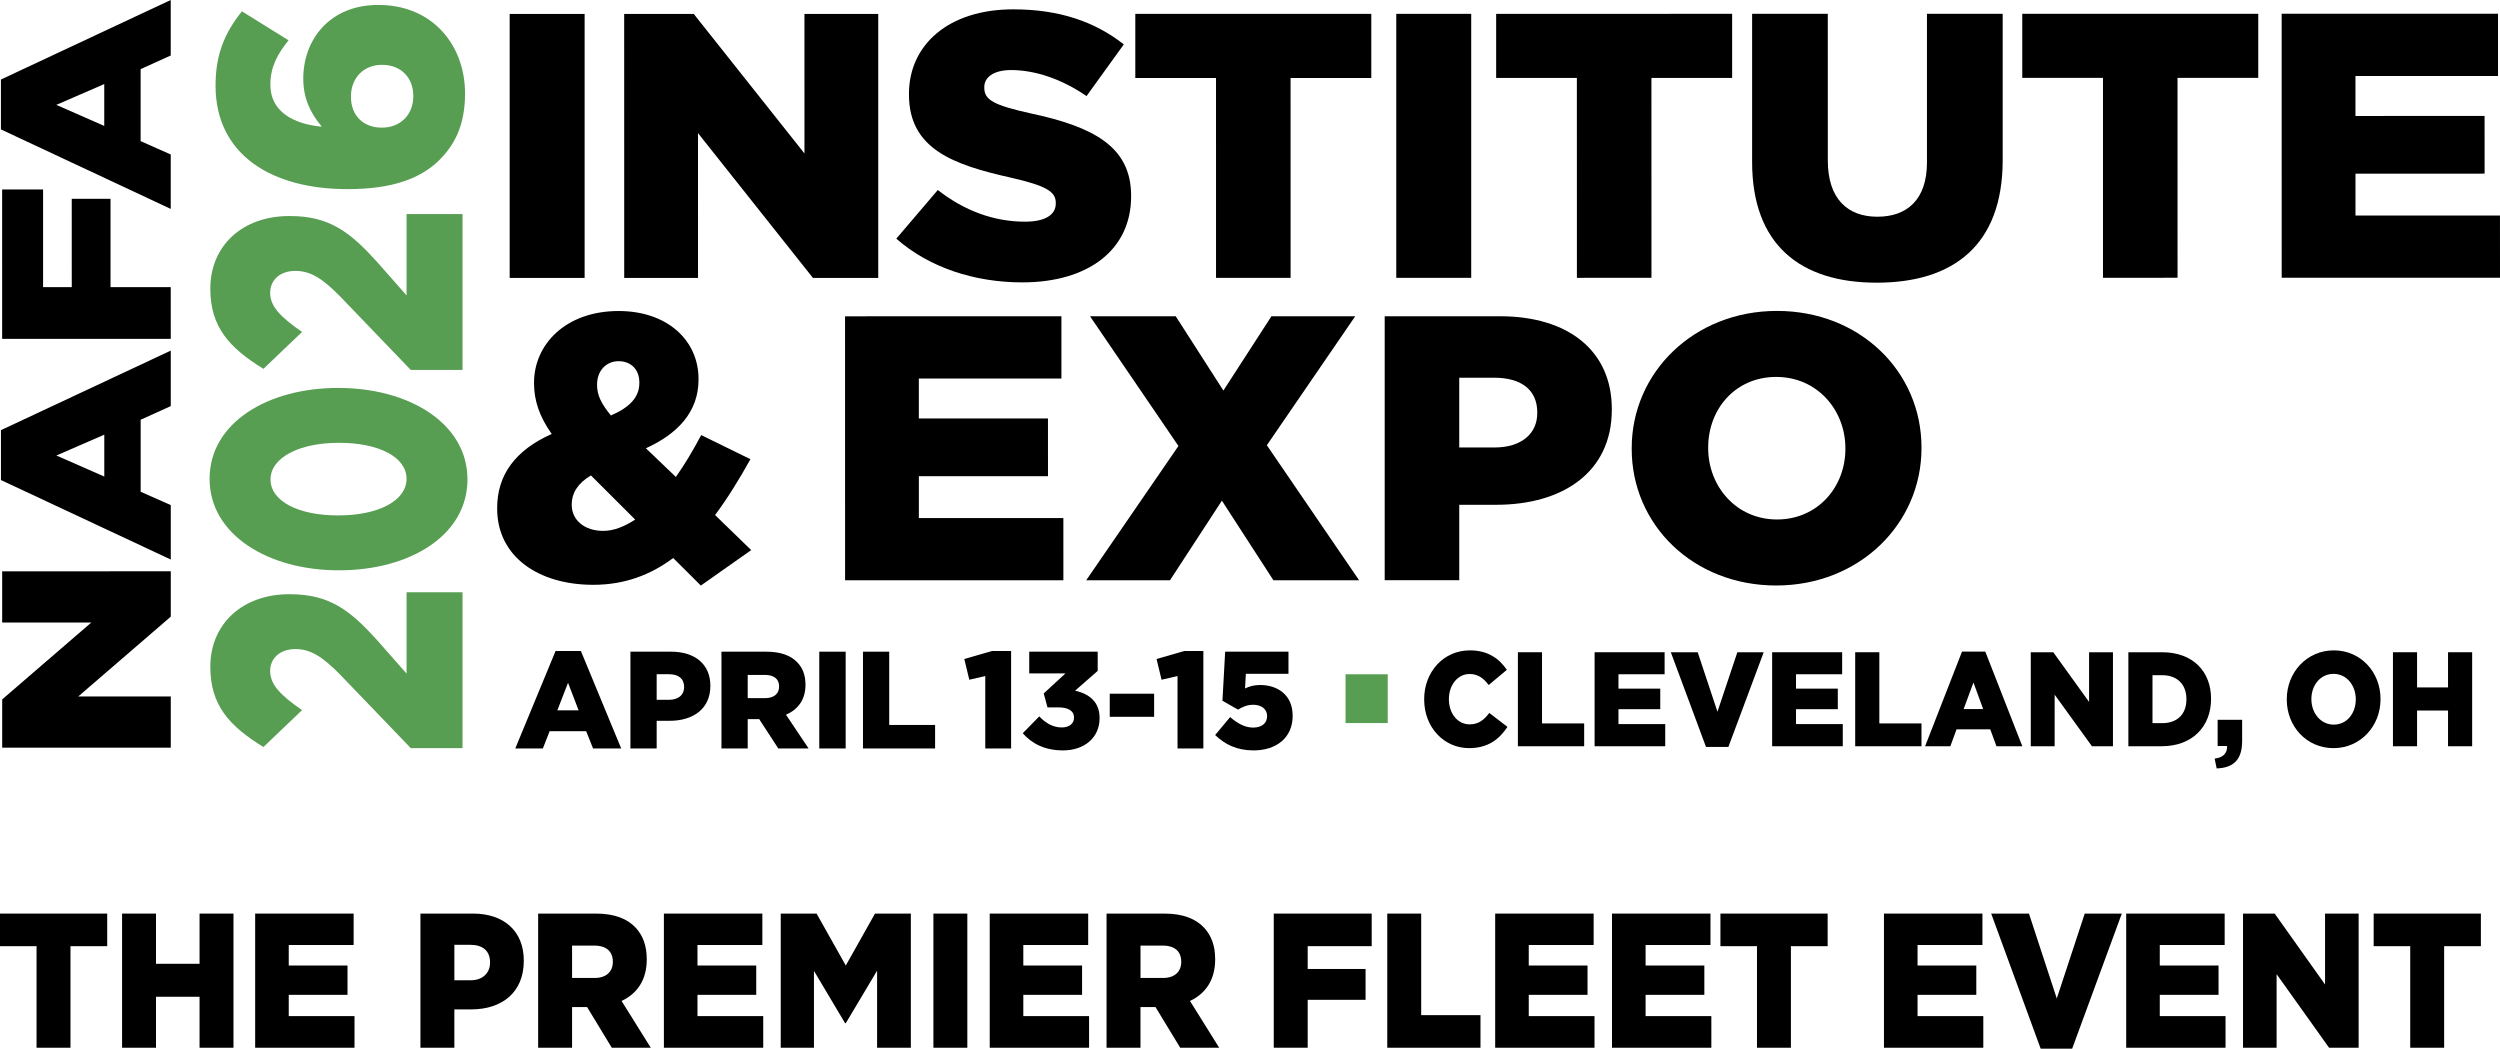 <svg width="267" height="112" viewBox="0 0 267 112" fill="none" xmlns="http://www.w3.org/2000/svg">
<g clip-path="url(#clip0_4063_1415)">
<path d="M43.872 79.901L36.306 72.027C34.376 70.074 33.128 69.322 31.54 69.322C29.952 69.322 28.853 70.254 28.853 71.666C28.853 73.079 29.875 74.19 32.259 75.844L28.136 79.782C24.467 77.528 22.461 75.303 22.461 71.216C22.461 66.618 25.904 63.462 30.898 63.462H30.974C35.21 63.462 37.405 65.205 40.242 68.332L43.421 71.937V63.252H49.398V79.901H43.875H43.872Z" fill="#579E53"/>
<path d="M36.23 60.908H36.155C28.664 60.908 22.384 57.12 22.384 51.14C22.384 45.159 28.588 41.432 36.079 41.432H36.155C43.645 41.432 49.925 45.188 49.925 51.2C49.925 57.212 43.721 60.908 36.23 60.908ZM36.23 47.293H36.155C31.956 47.293 28.891 48.887 28.891 51.2C28.891 53.513 31.842 55.046 36.079 55.046H36.155C40.391 55.046 43.418 53.484 43.418 51.14C43.418 48.796 40.429 47.293 36.23 47.293Z" fill="#579E53"/>
<path d="M43.872 39.511L36.306 31.637C34.376 29.684 33.128 28.932 31.54 28.932C29.952 28.932 28.853 29.864 28.853 31.276C28.853 32.688 29.875 33.8 32.259 35.454L28.136 39.391C24.467 37.137 22.461 34.913 22.461 30.826C22.461 26.228 25.904 23.072 30.898 23.072H30.974C35.21 23.072 37.405 24.815 40.242 27.941L43.421 31.547V22.861H49.398V39.511H43.875H43.872Z" fill="#579E53"/>
<path d="M62.437 1.489H54.433V29.682H62.437V1.489Z" fill="black"/>
<path d="M66.663 1.488H74.092L85.916 16.389L85.915 1.486H93.796L93.797 29.68H86.82L74.546 14.216L74.549 29.683H66.666L66.663 1.488Z" fill="black"/>
<path d="M95.723 25.49L100.157 20.292C102.987 22.507 106.147 23.675 109.475 23.675C111.608 23.675 112.757 22.95 112.757 21.742V21.66C112.757 20.492 111.812 19.849 107.915 18.963C101.799 17.593 97.078 15.902 97.077 10.104V10.022C97.077 4.786 101.306 1 108.2 0.998C113.085 0.998 116.902 2.285 120.022 4.742L116.041 10.261C113.412 8.447 110.539 7.482 107.993 7.482C106.065 7.482 105.122 8.289 105.122 9.296V9.375C105.122 10.664 106.107 11.229 110.088 12.112C116.695 13.523 120.803 15.616 120.803 20.892V20.974C120.803 26.733 116.165 30.157 109.187 30.159C104.099 30.159 99.254 28.59 95.723 25.489" fill="black"/>
<path d="M129.871 8.329H121.25V1.482L146.454 1.481V8.328L137.833 8.329L137.836 29.675L129.872 29.677L129.871 8.329Z" fill="black"/>
<path d="M157.125 1.479H149.121V29.673H157.125V1.479Z" fill="black"/>
<path d="M168.409 8.325H159.789V1.479L184.992 1.477V8.323L176.372 8.325L176.376 29.67L168.413 29.673L168.409 8.325Z" fill="black"/>
<path d="M187.126 17.305V1.477L195.208 1.475L195.211 17.145C195.211 21.213 197.306 23.146 200.504 23.146C203.703 23.146 205.8 21.292 205.8 17.346V1.474H213.886V17.099C213.886 26.203 208.594 30.19 200.426 30.191C192.258 30.191 187.126 26.125 187.126 17.303" fill="black"/>
<path d="M224.598 8.319H215.978V1.474L241.181 1.471V8.318L232.559 8.319L232.563 29.665L224.599 29.668L224.598 8.319Z" fill="black"/>
<path d="M243.681 1.47L243.685 29.664L267 29.662L266.997 23.017L251.565 23.018V18.547L265.355 18.544L265.353 12.383L251.563 12.386V8.115L266.789 8.114V1.469L243.681 1.47Z" fill="black"/>
<path d="M68.282 40.908V40.829C68.282 39.458 67.377 38.574 66.065 38.574C64.752 38.574 63.767 39.581 63.767 41.071V41.15C63.767 42.239 64.26 43.165 65.243 44.373C67.296 43.486 68.282 42.398 68.282 40.908ZM67.834 55.489L63.113 50.776C61.677 51.623 61.06 52.71 61.06 53.838V53.92C61.06 55.571 62.455 56.699 64.427 56.699C65.577 56.699 66.725 56.215 67.835 55.489M71.896 59.597C69.475 61.41 66.685 62.458 63.359 62.458C57.492 62.458 53.097 59.439 53.097 54.322V54.243C53.097 50.739 55.025 48.078 58.923 46.348C57.609 44.494 57.035 42.764 57.035 40.95V40.871C57.035 36.761 60.44 33.216 66.065 33.216C71.278 33.216 74.603 36.357 74.603 40.465V40.547C74.603 44.011 72.346 46.347 68.981 47.876L72.182 50.938C73.127 49.609 74.03 48.08 74.89 46.466L80.146 49.044C78.954 51.18 77.723 53.192 76.369 55.006L80.228 58.75L74.853 62.537L71.896 59.597Z" fill="black"/>
<path d="M90.251 33.781L113.36 33.78V40.425L98.132 40.426V44.696L111.923 44.694L111.925 50.855L98.134 50.856V55.33L113.568 55.327L113.569 61.973L90.255 61.975L90.251 33.781Z" fill="black"/>
<path d="M125.857 47.631L116.415 33.778L125.568 33.777L130.659 41.711L135.789 33.777H144.737L135.299 47.551L145.15 61.969H135.999L130.498 53.472L124.956 61.972H116.007L125.857 47.631Z" fill="black"/>
<path d="M159.625 47.791C162.456 47.79 164.18 46.339 164.18 44.124V44.044C164.18 41.627 162.457 40.339 159.582 40.339H155.847V47.791H159.625ZM147.883 33.776H160.198C167.463 33.774 172.142 37.439 172.142 43.681V43.76C172.144 50.408 166.931 53.912 159.788 53.912H155.848V61.968H147.885V33.774L147.883 33.776Z" fill="black"/>
<path d="M197.088 47.948V47.867C197.087 43.799 194.089 40.256 189.699 40.256C185.308 40.256 182.432 43.72 182.434 47.787V47.869C182.434 51.937 185.431 55.48 189.781 55.48C194.131 55.48 197.088 52.015 197.088 47.948ZM174.266 47.951V47.869C174.265 39.774 180.912 33.209 189.781 33.206C198.648 33.205 205.215 39.689 205.215 47.786V47.868C205.215 55.963 198.566 62.528 189.7 62.531C180.835 62.531 174.266 56.048 174.266 47.951Z" fill="black"/>
<path d="M148.209 77.223H143.705V72.013H148.209V77.223Z" fill="#579E53"/>
<path d="M152.1 74.708V74.68C152.1 71.753 154.171 69.459 156.986 69.459C158.885 69.459 160.106 70.32 160.931 71.538L158.992 73.159C158.461 72.455 157.85 71.983 156.959 71.983C155.658 71.983 154.742 73.188 154.742 74.65V74.679C154.742 76.185 155.658 77.361 156.959 77.361C157.928 77.361 158.5 76.874 159.058 76.142L160.997 77.633C160.12 78.938 158.939 79.9 156.894 79.9C154.239 79.9 152.101 77.705 152.101 74.707L152.1 74.708Z" fill="black"/>
<path d="M162.112 69.659H164.688V77.262H169.189V79.7H162.111V69.659H162.112Z" fill="black"/>
<path d="M170.304 69.659H177.78V72.011H172.853V73.546H177.315V75.741H172.853V77.333H177.846V79.7H170.303V69.659H170.304Z" fill="black"/>
<path d="M178.445 69.659H181.314L183.424 76.013L185.549 69.659H188.364L184.592 79.771H182.201L178.443 69.659H178.445Z" fill="black"/>
<path d="M189.266 69.659H196.742V72.011H191.815V73.546H196.277V75.741H191.815V77.333H196.808V79.7H189.265V69.659H189.266Z" fill="black"/>
<path d="M198.137 69.659H200.713V77.262H205.214V79.7H198.135V69.659H198.137Z" fill="black"/>
<path d="M209.544 69.588H212.028L215.984 79.7H213.222L212.559 77.892H208.96L208.296 79.7H205.6L209.545 69.588H209.544ZM211.801 75.727L210.765 72.888L209.717 75.727H211.802H211.801Z" fill="black"/>
<path d="M216.886 69.659H219.29L223.114 74.966V69.659H225.664V79.7H223.42L219.436 74.191V79.7H216.886V69.659Z" fill="black"/>
<path d="M227.31 69.659H230.909C234.216 69.659 236.141 71.724 236.141 74.622V74.651C236.141 77.548 234.19 79.7 230.856 79.7H227.31V69.659ZM229.886 72.112V77.232H230.935C232.489 77.232 233.51 76.314 233.51 74.694V74.665C233.51 73.058 232.487 72.112 230.935 72.112H229.886Z" fill="black"/>
<path d="M236.525 81.019C237.414 80.919 237.893 80.446 237.854 79.671H236.844V76.875H239.46V79.156C239.46 81.278 238.385 82.01 236.739 82.068L236.526 81.021L236.525 81.019Z" fill="black"/>
<path d="M244.227 74.708V74.68C244.227 71.796 246.378 69.459 249.247 69.459C252.116 69.459 254.24 71.768 254.24 74.652V74.68C254.24 77.562 252.089 79.901 249.22 79.901C246.351 79.901 244.227 77.592 244.227 74.708ZM251.597 74.708V74.68C251.597 73.217 250.64 71.969 249.22 71.969C247.8 71.969 246.856 73.203 246.856 74.652V74.68C246.856 76.129 247.825 77.39 249.247 77.39C250.669 77.39 251.597 76.157 251.597 74.708Z" fill="black"/>
<path d="M255.567 69.659H258.143V73.417H261.45V69.659H264.026V79.7H261.45V75.884H258.143V79.7H255.567V69.659Z" fill="black"/>
<path d="M3.904 101.051H0V97.571H11.45V101.051H7.527V111.898H3.904V101.051Z" fill="black"/>
<path d="M13.038 97.571H16.661V102.933H21.312V97.571H24.936V111.898H21.312V106.454H16.661V111.898H13.038V97.571Z" fill="black"/>
<path d="M27.252 97.571H37.768V100.927H30.838V103.117H37.114V106.249H30.838V108.52H37.861V111.898H27.252V97.571Z" fill="black"/>
<path d="M44.903 97.571H50.525C53.813 97.571 55.941 99.433 55.941 102.585V102.625C55.941 106.023 53.57 107.803 50.337 107.803H48.525V111.896H44.902V97.569L44.903 97.571ZM50.264 104.693C51.535 104.693 52.337 103.935 52.337 102.809V102.769C52.337 101.54 51.535 100.907 50.245 100.907H48.526V104.693H50.263H50.264Z" fill="black"/>
<path d="M57.474 97.571H63.656C65.655 97.571 67.037 98.144 67.915 99.105C68.681 99.944 69.073 101.029 69.073 102.441V102.482C69.073 104.693 68.008 106.145 66.383 106.902L69.502 111.896H65.338L62.704 107.557H61.097V111.896H57.474V97.569V97.571ZM63.508 104.447C64.721 104.447 65.45 103.792 65.45 102.749V102.707C65.45 101.561 64.683 100.987 63.489 100.987H61.098V104.446H63.508V104.447Z" fill="black"/>
<path d="M70.904 97.571H81.42V100.927H74.49V103.117H80.766V106.249H74.49V108.52H81.513V111.898H70.904V97.571Z" fill="black"/>
<path d="M83.382 97.571H87.211L90.33 103.118L93.449 97.571H97.278V111.898H93.673V103.67L90.33 109.277H90.255L86.931 103.69V111.896H83.382V97.569V97.571Z" fill="black"/>
<path d="M99.688 97.571H103.311V111.898H99.688V97.571Z" fill="black"/>
<path d="M105.703 97.571H116.219V100.927H109.29V103.117H115.565V106.249H109.29V108.52H116.313V111.898H105.703V97.571Z" fill="black"/>
<path d="M118.18 97.571H124.363C126.361 97.571 127.744 98.144 128.621 99.105C129.387 99.944 129.779 101.029 129.779 102.441V102.482C129.779 104.693 128.714 106.145 127.09 106.902L130.209 111.896H126.044L123.41 107.557H121.803V111.896H118.18V97.569V97.571ZM124.214 104.447C125.428 104.447 126.156 103.792 126.156 102.749V102.707C126.156 101.561 125.39 100.987 124.195 100.987H121.805V104.446H124.214V104.447Z" fill="black"/>
<path d="M136.037 97.571H146.497V101.05H139.66V103.486H145.843V106.78H139.66V111.896H136.037V97.569V97.571Z" fill="black"/>
<path d="M148.16 97.571H151.783V108.418H158.116V111.898H148.16V97.571Z" fill="black"/>
<path d="M159.685 97.571H170.201V100.927H163.271V103.117H169.547V106.249H163.271V108.52H170.294V111.898H159.685V97.571Z" fill="black"/>
<path d="M172.162 97.571H182.678V100.927H175.749V103.117H182.024V106.249H175.749V108.52H182.772V111.898H172.162V97.571Z" fill="black"/>
<path d="M187.646 101.051H183.742V97.571H195.192V101.051H191.269V111.898H187.646V101.051Z" fill="black"/>
<path d="M201.207 97.571H211.724V100.927H204.794V103.117H211.069V106.249H204.794V108.52H211.817V111.898H201.207V97.571Z" fill="black"/>
<path d="M212.657 97.571H216.692L219.663 106.638L222.651 97.571H226.61L221.306 112H217.944L212.659 97.571H212.657Z" fill="black"/>
<path d="M227.078 97.571H237.594V100.927H230.664V103.117H236.94V106.249H230.664V108.52H237.687V111.898H227.078V97.571Z" fill="black"/>
<path d="M239.555 97.571H242.936L248.316 105.144V97.571H251.902V111.898H248.746L243.141 104.039V111.898H239.555V97.571Z" fill="black"/>
<path d="M257.412 101.051H253.508V97.571H264.958V101.051H261.035V111.898H257.412V101.051Z" fill="black"/>
<path d="M46.74 17.271C44.837 19.04 41.945 20.198 37.149 20.198H37.076C29.096 20.198 23.019 16.59 23.019 9.138C23.019 5.803 24.007 3.489 25.838 1.209L30.817 4.305C29.645 5.769 28.876 7.13 28.876 9.035C28.876 12.472 32.317 13.356 34.367 13.527C33.086 11.995 32.39 10.43 32.39 8.389C32.39 4.203 35.245 0.529 40.37 0.529H40.443C46.153 0.529 49.667 4.782 49.667 9.988C49.667 13.356 48.568 15.534 46.739 17.27L46.74 17.271ZM40.847 6.926H40.774C38.907 6.926 37.479 8.252 37.479 10.329C37.479 12.406 38.87 13.63 40.737 13.63H40.81C42.676 13.63 44.141 12.337 44.141 10.262C44.141 8.186 42.714 6.927 40.847 6.927V6.926Z" fill="#579E53"/>
<path d="M59.337 69.525H62.039L66.344 79.936H63.339L62.602 78.09H58.701L57.978 79.936H55.031L59.336 69.525H59.337ZM61.794 75.86L60.667 72.921L59.525 75.86H61.794Z" fill="black"/>
<path d="M67.328 69.599H71.663C74.22 69.599 75.867 70.942 75.867 73.231V73.261C75.867 75.698 74.032 76.982 71.519 76.982H70.132V79.936H67.329V69.599H67.328ZM71.46 74.738C72.458 74.738 73.065 74.206 73.065 73.394V73.364C73.065 72.478 72.458 72.006 71.447 72.006H70.132V74.738H71.462H71.46Z" fill="black"/>
<path d="M77.052 69.599H81.835C83.381 69.599 84.45 70.012 85.13 70.721C85.722 71.312 86.026 72.109 86.026 73.128V73.158C86.026 74.738 85.203 75.786 83.945 76.333L86.358 79.936H83.121L81.084 76.805H79.855V79.936H77.052V69.599ZM81.705 74.561C82.659 74.561 83.208 74.088 83.208 73.335V73.305C83.208 72.493 82.63 72.08 81.69 72.08H79.855V74.561H81.705Z" fill="black"/>
<path d="M87.499 69.599H90.316V79.936H87.499V69.599Z" fill="black"/>
<path d="M92.166 69.599H94.969V77.425H99.868V79.936H92.166V69.599Z" fill="black"/>
<path d="M105.227 72.198L103.522 72.597L102.987 70.381L105.949 69.525H107.987V79.936H105.227V72.198Z" fill="black"/>
<path d="M109.23 78.311L110.992 76.51C111.715 77.263 112.48 77.691 113.406 77.691C114.2 77.691 114.706 77.278 114.706 76.643V76.613C114.706 75.949 114.114 75.55 113.058 75.55H111.873L111.469 74.058L113.795 71.917H109.923V69.599H117.234V71.651L114.821 73.763C116.265 74.088 117.436 74.915 117.436 76.672V76.702C117.436 78.799 115.788 80.143 113.534 80.143C111.584 80.143 110.211 79.419 109.229 78.311H109.23Z" fill="black"/>
<path d="M118.521 74.088H123.26V76.554H118.521V74.088Z" fill="black"/>
<path d="M125.76 72.198L124.055 72.597L123.519 70.381L126.482 69.525H128.519V79.936H125.76V72.198Z" fill="black"/>
<path d="M129.776 78.503L131.38 76.584C132.203 77.293 132.984 77.706 133.837 77.706C134.761 77.706 135.325 77.233 135.325 76.495V76.466C135.325 75.727 134.718 75.269 133.837 75.269C133.215 75.269 132.695 75.491 132.22 75.786L130.557 74.841L130.847 69.599H137.609V71.961H133.057L132.971 73.527C133.433 73.305 133.91 73.158 134.588 73.158C136.409 73.158 138.056 74.191 138.056 76.436V76.466C138.056 78.769 136.337 80.143 133.88 80.143C132.088 80.143 130.832 79.508 129.776 78.503Z" fill="black"/>
<path d="M0.232 61.016V66.488L9.75 66.487L0.234 74.694V79.852L18.239 79.85V74.379H8.361L18.239 65.859V61.014L0.232 61.016Z" fill="black"/>
<path d="M6.019 48.648L11.138 46.423V50.897L6.019 48.647V48.648ZM0.101 45.94V51.269L18.238 59.758V53.945L15.023 52.52V44.827L18.237 43.372V37.445L0.101 45.94Z" fill="black"/>
<path d="M0.228 20.235L0.23 36.192L18.237 36.191L18.235 30.664H11.804V21.232H7.662L7.664 30.665H4.601V20.235H0.228Z" fill="black"/>
<path d="M6.015 11.2L11.134 8.977V13.45L6.015 11.2ZM18.233 0L0.099 8.493V13.821L18.235 22.312V16.499L15.019 15.075V7.381L18.234 5.926V0H18.233Z" fill="black"/>
</g>
<defs>
<clipPath id="clip0_4063_1415">
<rect width="267" height="112" fill="white"/>
</clipPath>
</defs>
</svg>
